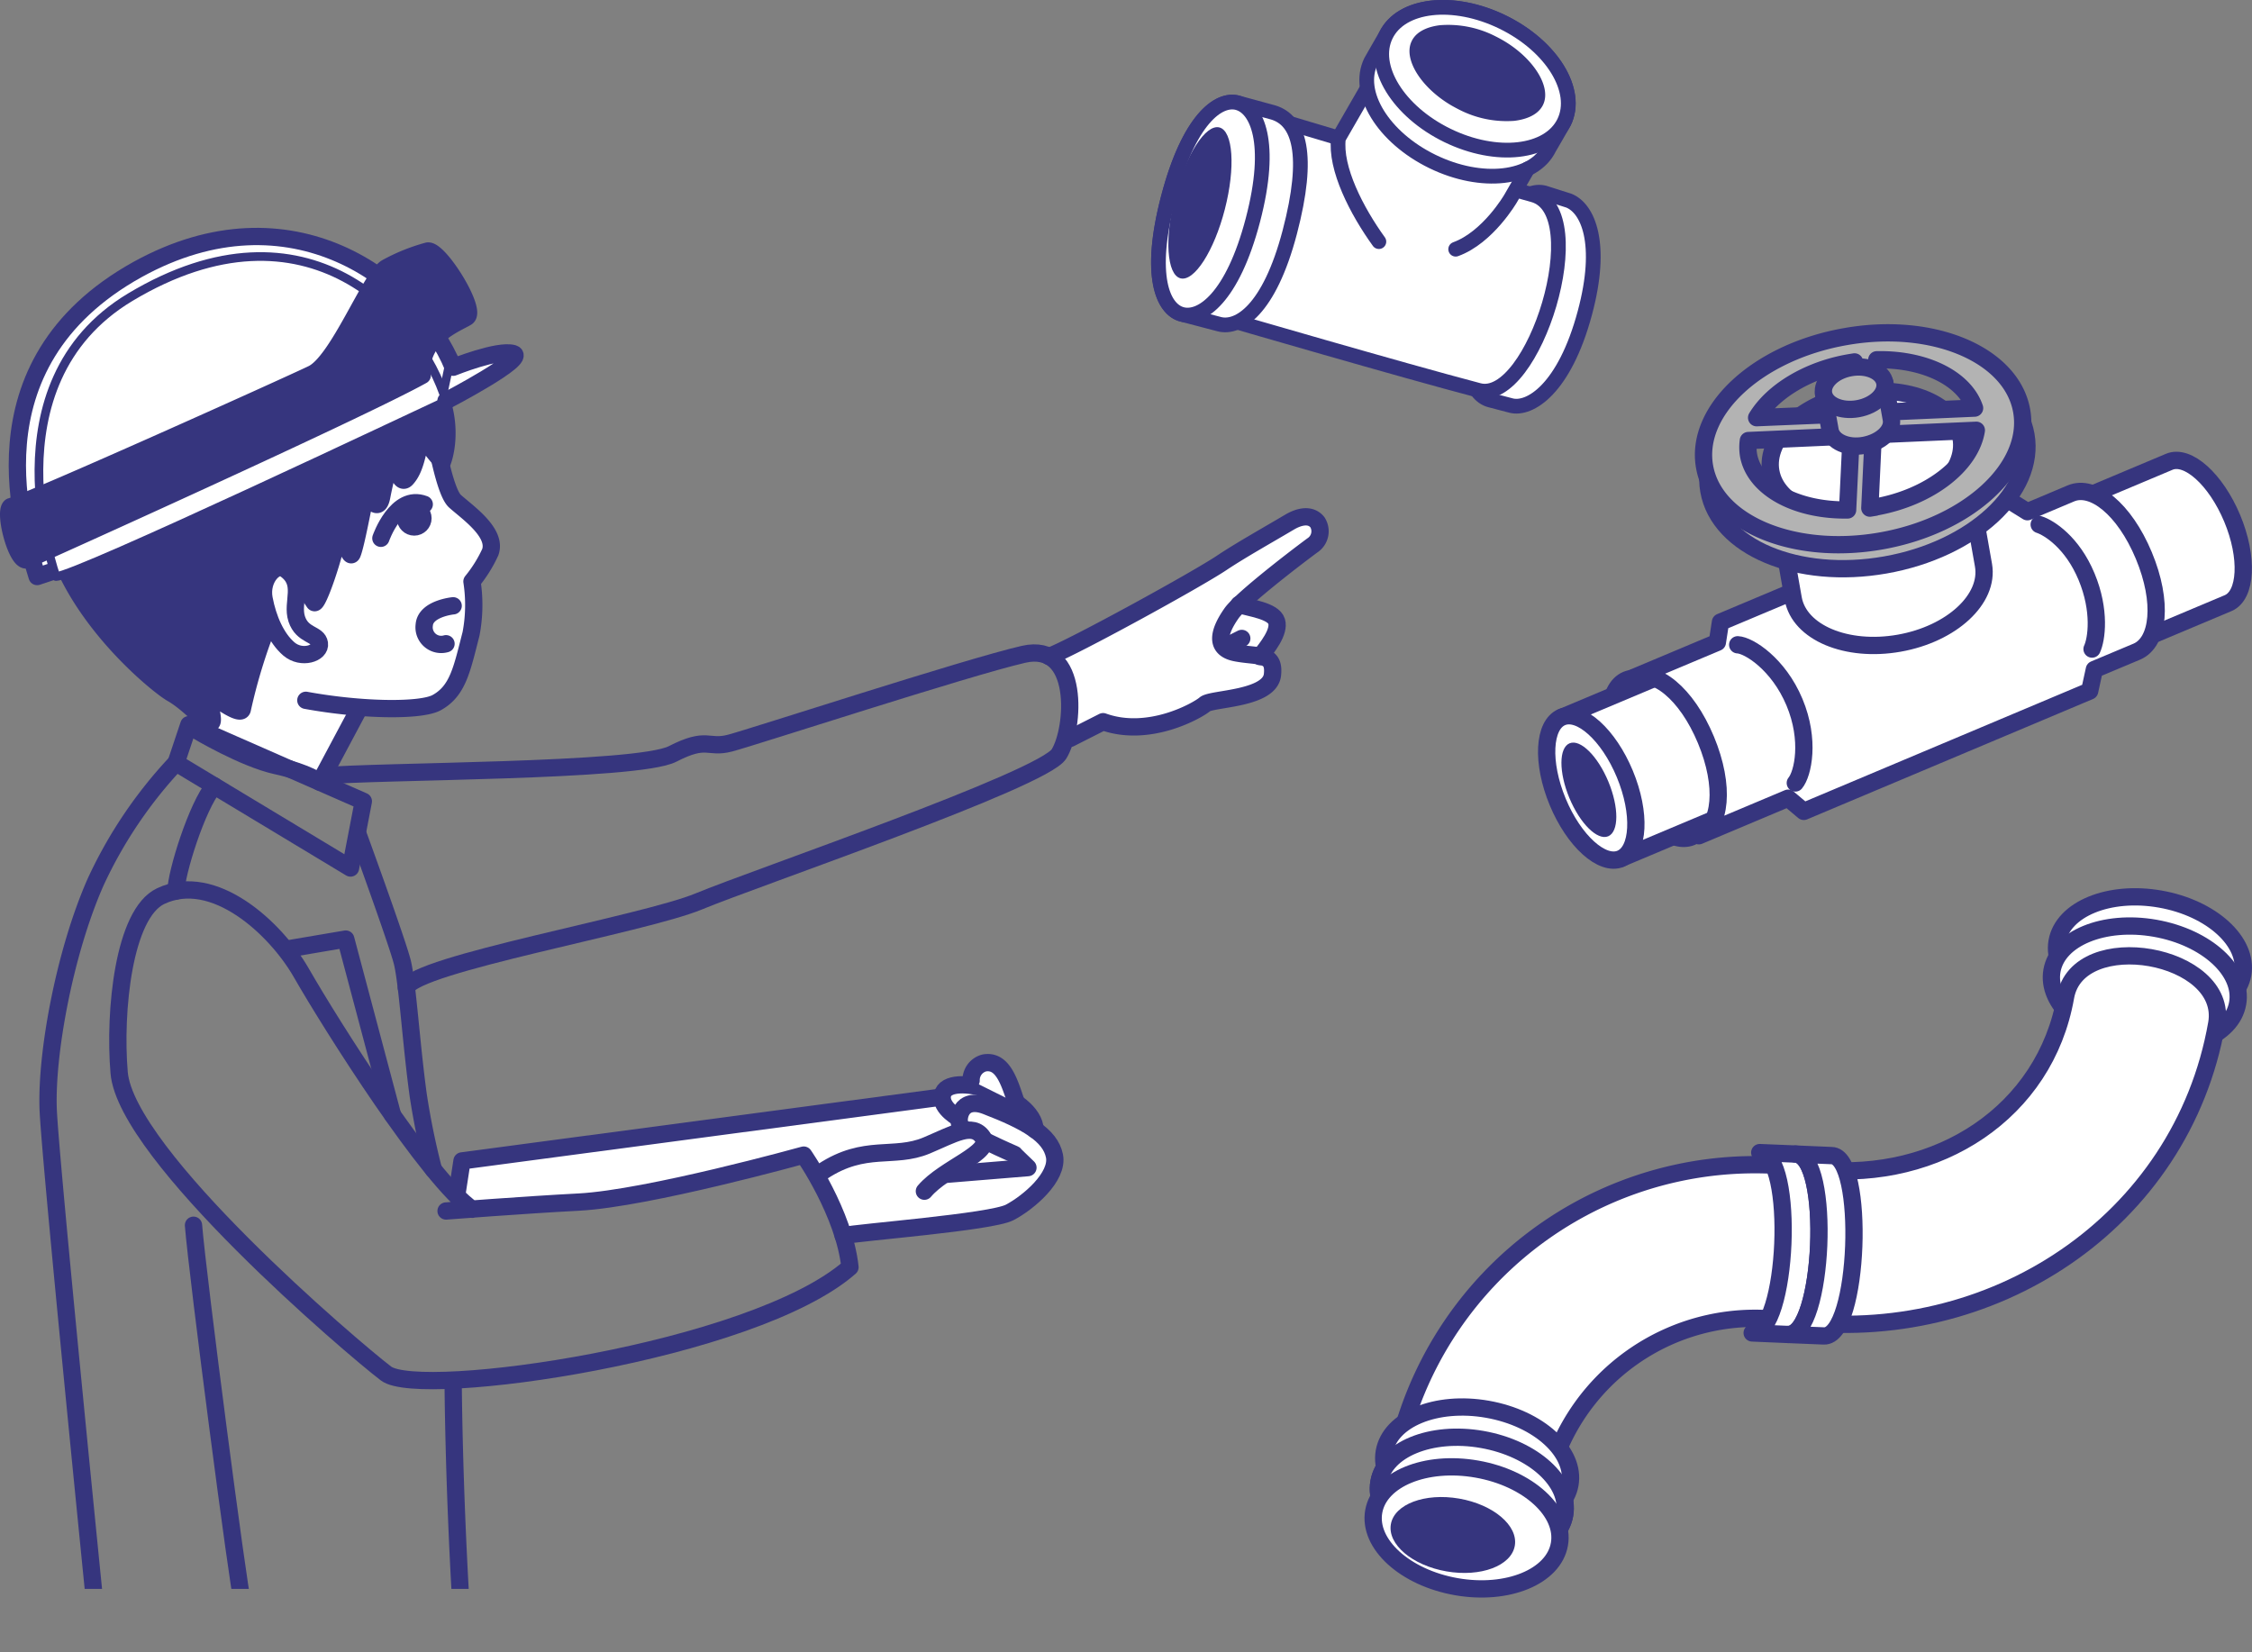 <svg id="レイヤー_1" data-name="レイヤー 1" xmlns="http://www.w3.org/2000/svg" xmlns:xlink="http://www.w3.org/1999/xlink" viewBox="0 0 368.6 270.44"><rect x="0" y="0" width="368.6" height="270.44" fill="#808080" stroke="none"/><defs><style>.cls-1,.cls-11,.cls-5{fill:none;}.cls-2{clip-path:url(#clip-path);}.cls-3,.cls-4,.cls-7,.cls-9{fill:#fff;}.cls-11,.cls-13,.cls-3,.cls-5,.cls-6,.cls-7,.cls-9{stroke:#36357e;stroke-linecap:round;stroke-linejoin:round;}.cls-13,.cls-3,.cls-5,.cls-6{stroke-width:2.83px;}.cls-10,.cls-6{fill:#36357e;}.cls-7{stroke-width:1.42px;}.cls-8{fill:#e6e6e6;}.cls-11,.cls-9{stroke-width:2.41px;}.cls-12,.cls-13{fill:#b3b3b3;}</style><clipPath id="clip-path" transform="translate(-5.83 1.11)"><rect class="cls-1" x="-0.43" y="26.96" width="249" height="232"/></clipPath></defs><g class="cls-2"><path class="cls-3" d="M78.83,64.54,80,59c-5.8-14.23-26.5-29.89-51.65-16C.19,58.61,9.91,86.55,11.91,93.26l2.77-.92" transform="translate(-5.83 1.11)"/><path class="cls-4" d="M177.25,106.12S207.7,90.06,214.32,85.6s9-.52,6.75,1.91-10.4,8.5-11.72,10.08c4.62,1.21,7,3,5.52,4.87a12.4,12.4,0,0,0-2,4.33s3.83,2-.25,4.42-8.36,1.9-9.64,2.74-10.38,6.42-16.22,3c-2.84,1.63-7.37,3.68-7.37,3.68S184.5,110.94,177.25,106.12Z" transform="translate(-5.83 1.11)"/><path class="cls-4" d="M139.52,191.43c0,.21,4.41,10,4.41,10s24.21-2.35,26.95-3.72,8-5.28,7.61-9.38-10-10.15-14-8.74-2.06,4.62-2.06,4.62-8,3.11-9.67,3.14S143.78,187.37,139.52,191.43Z" transform="translate(-5.83 1.11)"/><path class="cls-4" d="M139.57,191.64s5.64-3.66,10.72-4.12,14.4-5.5,15.8-3.14-3.3,5.92-3.3,5.92l10-.87L162.09,178.2,81.85,189.08s-2.64,7.42,1,7.32,41.12-4.1,54.8-8.7Z" transform="translate(-5.83 1.11)"/><path class="cls-1" d="M63.42,140.71,34.87,123.49S23,132,17,156.56a96.55,96.55,0,0,0-2.19,37.19c.76,6.75,1.71,22,3.49,36.75C20.4,248.17,21.9,265,21.9,265s41.23,6.48,59.56-3.5c-.82-16.5-1.24-36.84-1.24-36.84s49.73-5.19,64.95-18.56l-1.37-6-6.2-12.39s-26.43,8.13-42.87,8.28c-9.11.08-12.58-.15-12.58-.15L76,189.34l-3.72-29.46s38.17-10,45.44-12.72,60-23.41,60-23.41,4-5.23,3.16-10.81c-.84-5.38-4.68-9-12-5.77s-39.51,14.56-45.66,13.63c-4.8-.73-5.72,1.55-9.87,2.31s-54.59,2.79-54.59,2.79l6.8,3.89Z" transform="translate(-5.83 1.11)"/><path class="cls-5" d="M74.41,76.69S67,73.85,62.54,78.63C65.75,77,69,76.11,74.41,76.69Z" transform="translate(-5.83 1.11)"/><path class="cls-3" d="M66.59,111.15l-8.41,15.77s-1.81-1.54-7.14-2.7-13-5.75-13-5.75L40.79,103Z" transform="translate(-5.83 1.11)"/><path class="cls-3" d="M44.13,110C36,101.61,30,83.35,37.71,76.71c8.87-7.58,28.17-23.46,38.8-9.6,0,0,1.76,12,3.79,13.82s6.91,5.14,5.78,8.33a22.28,22.28,0,0,1-3,4.81,25.24,25.24,0,0,1-.15,8.56c-1.5,5.82-2.14,9.35-5.63,11.27-2.6,1.42-12.28,1.29-21.41-.38" transform="translate(-5.83 1.11)"/><path class="cls-6" d="M32.39,52.08s-14.76,5.66-18.3,23.8,17,34.89,19.86,36.51,5.6,5,6.42,4.81-1-5.37-1-5.37,5.8,4.63,6.12,3.15a90.91,90.91,0,0,1,4.28-14l4.59-7.66s1.12,1.51,2.89,4.17c.51.79,3.6-8.33,3.9-11.38s1.73,4.81,2.33,3.42,1.88-8.45,2.14-9.35,2.07,3.41,2.71-.12a76.12,76.12,0,0,1,1.88-7.54s.71,6.27,2.14,4.73,1.8-4.16,2.51-7.28a25,25,0,0,0,3.38,4.51c.87-2.29,2.67-11.16-6.49-19.31s-15-7.1-15-7.1,3.76-2.81-.11-3S39.52,44.38,32.39,52.08Z" transform="translate(-5.83 1.11)"/><path class="cls-3" d="M52.43,92c-1.42-1-4,1.58-3.38,4.88s2,6.46,4.06,8.23,5.25.75,5-.9-2.78-1.2-3.71-4S55.85,94.33,52.43,92Z" transform="translate(-5.83 1.11)"/><path class="cls-5" d="M68.17,87s2.52-7.29,7.1-5.56" transform="translate(-5.83 1.11)"/><polyline class="cls-5" points="74.86 194.97 75.62 190.02 156.01 179.32 168.25 191.12 153.62 192.32"/><circle class="cls-6" cx="67.8" cy="84.83" r="1.43"/><path class="cls-3" d="M80,98.05s-4.52.44-4.73,3.13a2.8,2.8,0,0,0,3.56,3.08" transform="translate(-5.83 1.11)"/><polygon class="cls-5" points="30.91 118.62 59.47 131.16 57.37 142.08 28.82 124.87 30.91 118.62"/><path class="cls-5" d="M34.64,123.75a73.32,73.32,0,0,0-13.17,19.54c-5,11.33-8.06,27.72-7.76,37,.23,7.56,8,84.64,8,84.64,6.47,3.87,49.43,5.07,59.56-3.5C80.06,240.8,80,224.87,80,224.87" transform="translate(-5.83 1.11)"/><path class="cls-5" d="M64.45,135.51s6.39,17.51,7.23,20.87,1.45,13.43,2.61,21.82a123.13,123.13,0,0,0,2.48,12.12" transform="translate(-5.83 1.11)"/><path class="cls-7" d="M15,93.26c3.31-.06,59.42-26.69,63.84-28.72-4.26-13.86-22.72-34.37-51.7-17C3.49,61.74,15,93.26,15,93.26Z" transform="translate(-5.83 1.11)"/><path class="cls-3" d="M80,59s7.33-2.95,9.83-2.24-11,7.74-11,7.74" transform="translate(-5.83 1.11)"/><path class="cls-6" d="M7.59,81.82c3.33-.88,45.17-19.7,49.37-21.73s9.46-15.77,12.11-17.37A30.59,30.59,0,0,1,75.77,40c1.77-.59,8.23,9.7,6.45,10.82-1.59,1-7.94,3.24-7.28,9.51C64.66,66.06,12,89.78,10.3,90.5S6.38,82.66,7.59,81.82Z" transform="translate(-5.83 1.11)"/><path class="cls-5" d="M83.13,196.83c-7.1-4.86-23-30-28-38.73-4.19-7.29-14.31-16.66-23-12.53-6.07,2.87-7.65,18.87-6.8,28.89,1.13,13.49,38.1,45,43.68,49.25s60.14-3.5,75.94-17.4c-.94-8.85-7.57-18.35-7.57-18.35s-25.49,7.09-36.79,7.69c-9,.47-21.75,1.46-21.75,1.46" transform="translate(-5.83 1.11)"/><path class="cls-5" d="M58.72,125.9c8.54-.85,51.45-.65,57.19-3.6s5.69-.81,9.39-1.77,38.77-12.41,48.06-14.54,8.41,12.11,5.8,16.31-49.88,20.36-58.94,24.13-46.47,10.26-47.88,14.12" transform="translate(-5.83 1.11)"/><path class="cls-5" d="M177.54,106.34c4-1.51,24.32-12.65,28.35-15.38,3-2,7.44-4.49,11-6.6,1.55-.92,3.43-1.39,4.56,0a2.75,2.75,0,0,1-.8,3.79c-3.92,2.9-11.82,9.07-13.25,11.13-1.92,2.74-3,5.74.7,6.46s6.42-.09,6,3.62c-.47,4-9.95,3.84-11.05,4.8s-9.11,5.59-16.67,2.86l-5.39,2.73" transform="translate(-5.83 1.11)"/><path class="cls-5" d="M208.63,97.84c1.7.58,5.61,1,6.15,2.75s-1.57,4.32-2.7,5.78" transform="translate(-5.83 1.11)"/><line class="cls-5" x1="201.52" y1="105.37" x2="203.25" y2="104.5"/><polyline class="cls-5" points="46.87 155.36 56.59 153.71 64.25 182.5"/><path class="cls-5" d="M40.88,127.51c-2.83,3.36-6.24,14.37-6.24,17.23" transform="translate(-5.83 1.11)"/><path class="cls-3" d="M175.26,183.83c-.21-5.63-14.32-9.84-15.17-5.73-.47,2.28,3,4,3,4" transform="translate(-5.83 1.11)"/><path class="cls-4" d="M170.9,187.11c-5.74-2.63-9.81-2.56-8-5.88s7.28.52,9.72,1.47,1.23,1.83.43,3.36S171.49,187.38,170.9,187.11Z" transform="translate(-5.83 1.11)"/><path class="cls-5" d="M37.5,199.44c.67,8.38,7.34,59.44,8.08,62.12" transform="translate(-5.83 1.11)"/><line class="cls-8" x1="28.3" y1="196.21" x2="36.1" y2="262.67"/><path class="cls-5" d="M171.8,187.81s-8-3.44-8.8-4.72c-.52-.85-.08-4.85,4.22-3.19,6.55,2.52,10.52,4.76,11.2,8.2s-4.26,7.63-7.32,9.24-24.68,3.24-27.26,3.81" transform="translate(-5.83 1.11)"/><path class="cls-3" d="M157.13,193.87c3.27-3.86,11.25-6.34,9.56-8.82s-4.75-.53-9.2,1.34c-5.38,2.25-10.05-.33-17,4.23" transform="translate(-5.83 1.11)"/><path class="cls-3" d="M172.18,179.43c-1.17-3.57-2.26-7.09-5.26-6.55a2.88,2.88,0,0,0-2.14,2.87" transform="translate(-5.83 1.11)"/></g><path class="cls-9" d="M265.24,50.09c3.05-11.39.5-17.1-2.63-18.36l-4-1.27c-3.07-.81-7.82,2.69-11.1,15.21s-.87,17.89,2.2,18.7l3.44.9C256.2,66.07,261.89,62.59,265.24,50.09Z" transform="translate(-5.83 1.11)"/><path class="cls-9" d="M215.08,18.53s30.75,9.27,41.68,12.26c9.92,2.72.09,34.37-8.88,32-12.81-3.37-40.82-11.54-40.82-11.54Z" transform="translate(-5.83 1.11)"/><path class="cls-9" d="M216.93,36.91c3.36-12.79,1.54-18.33-2.7-19.61l-5.84-1.59c-3.13-.83-8,2.75-11.34,15.54s-.89,18.28,2.25,19.1l6.09,1.6C208.52,52.77,213.57,49.69,216.93,36.91Z" transform="translate(-5.83 1.11)"/><path class="cls-4" d="M225.06,22.16s3.94,10.23,8.57,17.41c3.75,5.78,9.62,1.34,12.58-1.21a42.18,42.18,0,0,0,11.44-14.14c2.54-4.28-22.43-18.44-26.1-13.29Z" transform="translate(-5.83 1.11)"/><path class="cls-9" d="M199.3,50.35c-3.14-.82-5.61-6.32-2.25-19.1s8.21-16.37,11.34-15.54,5.86,6.42,2.51,19.2S202.43,51.18,199.3,50.35Z" transform="translate(-5.83 1.11)"/><ellipse class="cls-10" cx="202.95" cy="32.8" rx="12.73" ry="4.2" transform="matrix(0.25, -0.97, 0.97, 0.25, 113.85, 221.87)"/><path class="cls-9" d="M261.84,18.89c2.5-5.12-2-12.46-10.06-16.39S235.17-.45,232.67,4.67c0,0-2.32,4-2.45,4.26-2.5,5.12,2,12.46,10.06,16.39s16.61,2.95,19.11-2.17C259.39,23.15,261.72,19.15,261.84,18.89Z" transform="translate(-5.83 1.11)"/><ellipse class="cls-9" cx="247.26" cy="11.78" rx="10.32" ry="16.22" transform="translate(122.48 229.98) rotate(-64.01)"/><path class="cls-10" d="M243.44,16.18c-5-2.91-8-7.65-6.54-10.58.92-1.9,3.33-2.44,4.68-2.59a17,17,0,0,1,9,1.81c.42.21.85.44,1.25.67,5,2.91,8,7.65,6.55,10.58-.93,1.9-3.34,2.44-4.69,2.6a17,17,0,0,1-9-1.82C244.27,16.64,243.85,16.41,243.44,16.18Z" transform="translate(-5.83 1.11)"/><path class="cls-11" d="M229.46,13.61l-4.56,7.91c-.61,4.92,3,11.91,6.62,16.92" transform="translate(-5.83 1.11)"/><path class="cls-11" d="M255.87,26.54l-2.78,4.83s-3.69,6.38-9,8.31" transform="translate(-5.83 1.11)"/><ellipse class="cls-3" cx="357.72" cy="155.67" rx="9.77" ry="15.43" transform="translate(136.47 482.04) rotate(-80)"/><ellipse class="cls-3" cx="356.88" cy="160.45" rx="9.77" ry="15.43" transform="translate(131.07 485.16) rotate(-80)"/><path class="cls-3" d="M234,239.1a60,60,0,0,1,69.49-48.66l-4.37,24.76a34.87,34.87,0,0,0-40.36,28.26Z" transform="translate(-5.83 1.11)"/><path class="cls-3" d="M299.18,215.09c32.49,4.3,63.73-16,69.48-48.65,2-11.48-22.73-15.85-24.75-4.36C340.57,181,323,192.23,303.54,190.34Z" transform="translate(-5.83 1.11)"/><path class="cls-3" d="M292.62,217.07c5.86.25,7.11-29.28,1.24-29.52l5.87.24c5.87.25,4.62,29.77-1.25,29.53Z" transform="translate(-5.83 1.11)"/><path class="cls-3" d="M298.48,217.32c5.87.24,7.12-29.28,1.25-29.53l5.87.25c5.57,0,4.57,29.77-1.25,29.52Z" transform="translate(-5.83 1.11)"/><ellipse class="cls-3" cx="246.72" cy="244.19" rx="9.77" ry="15.43" transform="translate(-42.43 445.87) rotate(-80)"/><ellipse class="cls-3" cx="247.6" cy="239.18" rx="9.77" ry="15.43" transform="translate(-36.77 442.6) rotate(-80)"/><ellipse class="cls-3" cx="246.73" cy="244.12" rx="9.77" ry="15.43" transform="translate(-42.35 445.83) rotate(-80)"/><ellipse class="cls-3" cx="245.87" cy="248.97" rx="9.77" ry="15.43" transform="translate(-47.84 448.99) rotate(-80)"/><ellipse class="cls-10" cx="245.72" cy="249.87" rx="6.08" ry="10.35" transform="matrix(0.17, -0.98, 0.98, 0.17, -48.85, 449.58)"/><ellipse class="cls-6" cx="278.79" cy="122.6" rx="6.63" ry="13.98" transform="matrix(0.92, -0.38, 0.38, 0.92, -31.52, 117.28)"/><path class="cls-3" d="M360.88,74.48,261.46,116.3l9.64,23.12,99.43-41.81c3-1.28,3.33-7.48.66-13.87S363.91,73.2,360.88,74.48Z" transform="translate(-5.83 1.11)"/><ellipse class="cls-3" cx="266.28" cy="127.87" rx="5.95" ry="12.55" transform="translate(-34.5 112.89) rotate(-22.53)"/><path class="cls-3" d="M355.58,105.55c3.61-1.53,4.33-8.1,1.14-15.74s-8.32-11.69-11.93-10.16l-7.12,3-2.93-1.82-47.31,19.89-.51,3.31-13.8,5.8c3.61-1.53,8.75,2.52,11.93,10.16s2.45,14.16-1.16,15.7l14.61-6.15,2.57,2.16L347.86,112l.77-3.53Z" transform="translate(-5.83 1.11)"/><path class="cls-3" d="M295.67,76.07l3.67,20.82c1,5.54,8.74,8.8,17.34,7.28s14.77-7.23,13.8-12.77L326.8,70.58Z" transform="translate(-5.83 1.11)"/><path class="cls-12" d="M285.59,77.82s1.6,18.34,29.63,13.4,21.51-25.11,21.51-25.11S339,83,314.52,87.26,285.59,77.82,285.59,77.82Z" transform="translate(-5.83 1.11)"/><ellipse class="cls-3" cx="311.24" cy="73.32" rx="15.81" ry="10.18" transform="translate(-13.83 56.27) rotate(-10)"/><ellipse class="cls-5" cx="311.48" cy="74.64" rx="26.35" ry="16.97" transform="translate(-14.06 56.34) rotate(-10)"/><path class="cls-13" d="M307.83,54c-14.34,2.53-24.64,12.06-23,21.29s14.56,14.67,28.9,12.14,24.64-12.06,23-21.29S322.16,51.44,307.83,54Zm.41,28.36c-8.42.14-15.26-3.58-16.22-9A8,8,0,0,1,292,71l16.82-.75Zm-14.89-15.1c2.6-4.3,8.44-7.85,15.22-9l.8-.13-.4,8.48Zm19.4,14.66-.87.14.56-12,16.87-.74C328.43,75,321.61,80.33,312.75,81.89Zm-.13-15.51.4-8.63c7.87-.16,14.36,3.06,16,7.91Z" transform="translate(-5.83 1.11)"/><path class="cls-13" d="M304.3,63.31l1.07,6c.32,1.85,2.83,3,5.6,2.47s4.75-2.39,4.43-4.24l-1.07-6Z" transform="translate(-5.83 1.11)"/><ellipse class="cls-13" cx="309.32" cy="62.42" rx="5.09" ry="3.41" transform="translate(-11.97 55.78) rotate(-10)"/><path class="cls-3" d="M299.68,127.05c1.25-1.51,2.47-7-.14-13.23s-7.45-9.31-9.29-9.39" transform="translate(-5.83 1.11)"/><path class="cls-3" d="M348.25,105.13c.74-1.58,1.43-6.25-.9-11.85s-6.11-8-7.75-8.53" transform="translate(-5.83 1.11)"/><ellipse class="cls-10" cx="265.89" cy="128.18" rx="3.46" ry="8.24" transform="translate(-34.65 112.76) rotate(-22.53)"/></svg>